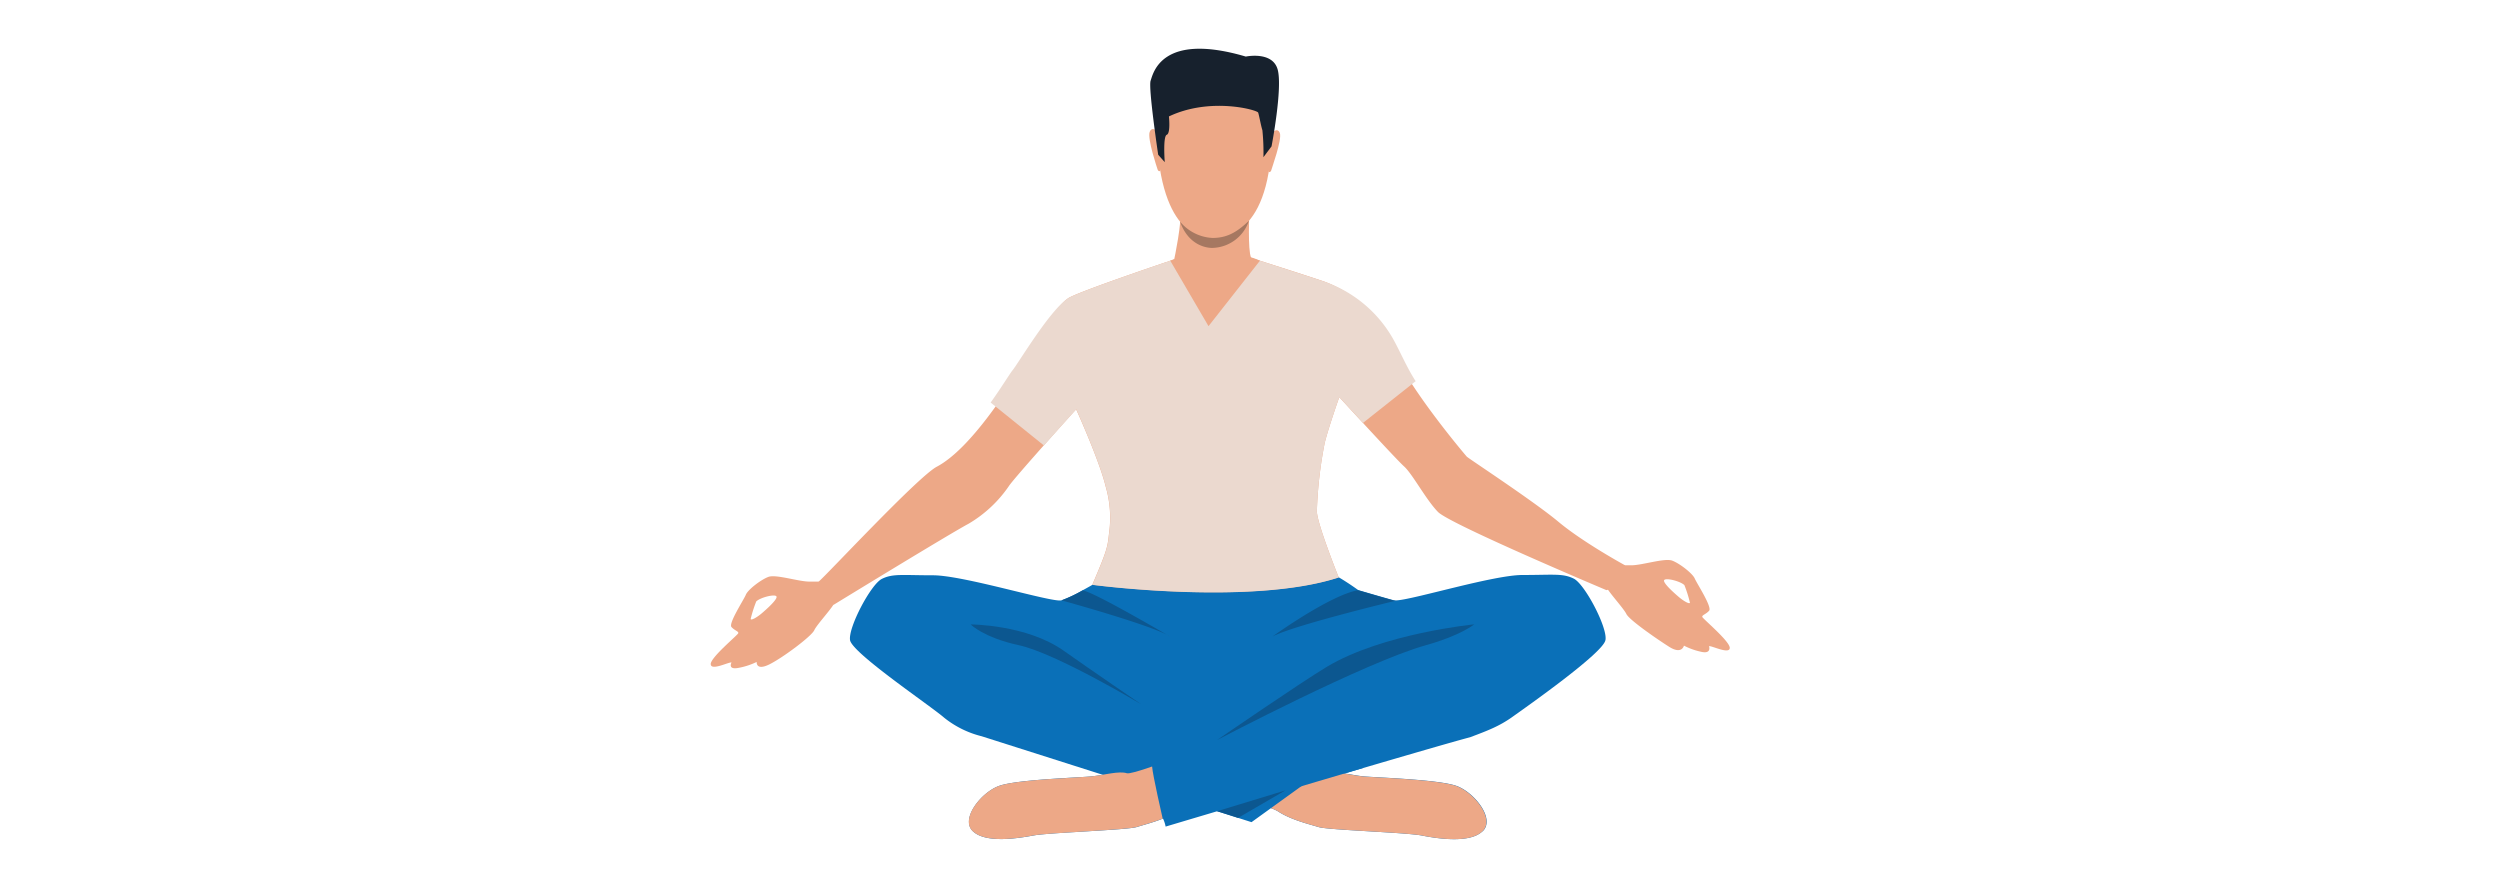 <?xml version="1.0" encoding="UTF-8"?> <svg xmlns="http://www.w3.org/2000/svg" xmlns:xlink="http://www.w3.org/1999/xlink" id="Ebene_1" data-name="Ebene 1" viewBox="0 0 591.74 211.4"><defs><style>.cls-1{fill:none;}.cls-2{clip-path:url(#clip-path);}.cls-3{fill:#eda887;}.cls-4{fill:#0a70b8;}.cls-5{fill:#0c5790;}.cls-6{fill:#525252;}.cls-7{fill:#ebd9cf;}.cls-8{fill:#17212d;}.cls-9{fill:#a67861;}</style><clipPath id="clip-path"><rect class="cls-1" x="168.27" y="11.53" width="241.13" height="187.1"></rect></clipPath></defs><title>Bestandteile-Blogartikel-resilienz</title><g class="cls-2"><path class="cls-3" d="M400,142.65c-.08.43-1.48-.38-2.54-1.27s-3.94-3.43-3.56-4.06,3.86.25,4.79,1.18a29.66,29.66,0,0,1,1.31,4.15m2.93,3.35c-.09-.42.84-.59,1.61-1.44s-2.89-6.44-3.4-7.63-3.55-3.56-5.33-4.23-7.12,1.1-9.67,1.1h-2.2s-4.24,3.58-3.89,4.79,4.23,5.33,4.9,6.73,7.06,5.82,10.11,7.76,3.52-.26,3.52-.26a16.31,16.31,0,0,0,4,1.44c2.63.64,1.94-1.31,1.94-1.31.59-.17,4.83,2,4.91.43s-6.44-6.95-6.52-7.38"></path><path class="cls-3" d="M179,142.36c.93-.93,4.4-1.82,4.78-1.19s-2.5,3.18-3.56,4.07-2.45,1.69-2.54,1.27a31,31,0,0,1,1.32-4.15m-10.77,14.87c.09,1.61,4.32-.59,4.92-.42,0,0-1,1.77,1.62,1.28a16.73,16.73,0,0,0,4.33-1.41s-.22,2.17,3,.58,10-6.68,10.63-8.08,4.54-5.51,4.89-6.73-3.89-4.79-3.89-4.79h-2.2c-2.54,0-7.88-1.78-9.66-1.11s-4.83,3-5.34,4.24-4.16,6.78-3.39,7.63,1.69,1,1.61,1.44-6.61,5.76-6.53,7.37"></path><path class="cls-4" d="M380,151.5c-.44,3-18.68,15.81-22.28,18.37-2.88,2-5.39,3-9.75,4.63h0c-9.91,2.6-72.07,21.15-72.07,21.15a7.56,7.56,0,0,0-.62-1.89c-2.32.92-4.7,1.52-6.22,2-2.32.72-20.69,1.3-24.45,2s-11.28,1.88-14.32-1,1.88-9.11,6.08-10.7,19.52-2,22.27-2.32,6.37-1.3,8.1-.72c.55.18,3-.53,6-1.59-.08-1.12-.1-1.83-.1-1.83L289,174.9l-3-28.9s7.1-26.76,35.47-6.34c0,0,6.33,1.86,8.5,2.44a2.68,2.68,0,0,0,.73,0c4.33-.33,22.92-6,29.65-6,7.23,0,9.54-.44,12.15.86s7.95,11.43,7.52,14.47"></path><path class="cls-4" d="M350.89,196.77c-3,2.89-10.56,1.74-14.32,1s-22.13-1.3-24.44-2-6.65-1.74-9.69-3.76a9.94,9.94,0,0,0-1.62-.72h0l-4.59,3.31-63.87-20.33a23.05,23.05,0,0,1-8.89-4.4c-3.32-2.89-21.84-15.33-22.27-18.37s4.92-13.16,7.52-14.47,4.92-.86,12.15-.86,28.21,6.51,30.37,5.93a32.4,32.4,0,0,0,5-2.37c2.32-1.26,4.48-2.55,4.48-2.55,31.07-13.87,34.53,8.82,34.53,8.82l-1.84,28s2.59,1.29,5.95,2.89l15.4,4.35-2,1.45a4,4,0,0,0,1.73.33c1.74-.58,5.36.43,8.1.72s18.08.73,22.28,2.32,9.11,7.81,6.07,10.7"></path><path class="cls-5" d="M270.13,166.71s-20.2-12.1-29-14c-8.34-1.8-11.38-4.91-11.38-4.91s13.26,0,22.08,6.26c6,4.26,18.32,12.66,18.32,12.66"></path><path class="cls-5" d="M288.08,175.16s35.14-18.46,49.48-22.46c8.22-2.29,11.38-4.92,11.38-4.92s-21.72,2.13-34.93,10.08c-6.3,3.79-25.93,17.3-25.93,17.3"></path><path class="cls-3" d="M350.89,196.77c-3,2.89-10.56,1.74-14.32,1s-22.13-1.3-24.44-2-6.65-1.74-9.69-3.76a9.94,9.94,0,0,0-1.62-.72l11.89-8.58a4,4,0,0,0,1.73.33c1.74-.58,5.36.43,8.1.72s18.08.73,22.28,2.32,9.11,7.81,6.07,10.7"></path><path class="cls-3" d="M275.24,193.76c-2.32.92-4.71,1.52-6.22,2-2.32.72-20.69,1.3-24.45,2s-11.28,1.88-14.32-1,1.88-9.11,6.08-10.7,19.53-2,22.27-2.32,6.37-1.3,8.1-.72c.55.18,3-.53,6-1.59.09,1.84,2.5,12.32,2.5,12.32"></path><path class="cls-4" d="M288.08,192l34.54-10.22-6.83-2.09s-27.6,10-27.71,12.31"></path></g><polygon class="cls-5" points="288.08 192.01 304.25 187.08 293.04 193.59 288.08 192.01"></polygon><g class="cls-2"><path class="cls-5" d="M256.2,139.74c2.14.15,16.61,8.53,20.05,10.53-5.22-2.72-25-8.17-25-8.17a33.12,33.12,0,0,0,5-2.36"></path><path class="cls-6" d="M277,150.7l-.73-.43a8.37,8.37,0,0,1,.73.43"></path><path class="cls-5" d="M330.64,142.12s-24.94,6-29.5,8.58c.21-.15,13.48-9.73,20.27-11,0,0,6.33,1.86,8.5,2.44a2.68,2.68,0,0,0,.73,0Z"></path><path class="cls-3" d="M316.87,136.67s-5.08-12.61-5.17-15.6a99.66,99.66,0,0,1,1.87-16.31C314.52,101,317,94,317,94s13.3,14.56,15.33,16.39,5.21,7.91,8.05,10.8,39.68,18.42,39.68,18.42c1.06.77,4.61-5.79,4.61-5.79s-9.91-5.4-15.79-10.31-21.31-15-21.7-15.43-14.46-17-18-26.42S317,67.85,313,66.49,296,61,296,61H279.1s-21.6,7.23-25.84,9.35-11.38,17.26-12.83,19-10.39,16.73-18.7,21.12c-4.47,2.36-26.4,26-27.95,27.18s3.53,5.51,3.53,5.51,27.41-16.78,31.94-19.19a29.89,29.89,0,0,0,9.55-8.92c1.25-1.93,15.91-18.18,15.91-18.18s5.49,12.06,7,18.32a26.31,26.31,0,0,1,.78,11.09c-.33,3.26-.52,4.14-3.95,12.13,0,0,37.55,5,58.3-1.74"></path><path class="cls-7" d="M335.05,90.25l-12.43,9.85C319.57,96.79,317,94,317,94s-2.48,7-3.43,10.78a98.58,98.58,0,0,0-1.87,16.31c.09,3,5.17,15.6,5.17,15.6-20.75,6.77-58.3,1.74-58.3,1.74,3.43-8,3.62-8.87,3.95-12.13a26.42,26.42,0,0,0-.77-11.09c-1.55-6.26-7-18.32-7-18.32s-3.78,4.18-7.66,8.55L234.48,95.28c2.39-3.31,4.6-6.93,5.17-7.62,1.44-1.73,9.37-15.19,13.61-17.31S279.1,61,279.1,61H296s12.92,4.15,17,5.5a30,30,0,0,1,16.68,13.61c1.7,3,3.28,6.86,5.42,10.14"></path><path class="cls-3" d="M289.55,14.62s13.2,2.08,11.19,22.73S287.08,56.3,286.3,56.28s-11.69.38-12.54-24.83c0,0-.37-18.64,15.79-16.83"></path><path class="cls-3" d="M295.71,50.2s-.4,9,.42,10.8-11.05,7-18.2.39c0,0,1.93-8.93,1.45-12.2s16.33,1,16.33,1"></path><path class="cls-3" d="M300.94,31.51s1.45-1.54,2,0-2,8.53-2.06,8.86c0,0-.27.61-.61.27s.69-9.15.69-9.15"></path><path class="cls-3" d="M274.12,31.25s-1.42-1.57-2,0,1.78,8.57,1.89,8.9c0,0,.25.61.6.28s-.51-9.16-.51-9.16"></path><path class="cls-8" d="M300.94,34.68l-1.89,2.53a51.1,51.1,0,0,0-.25-6.41c-.31-.87-.77-3.52-1-4.15s-11.34-3.73-21.12.91c0,0,.43,4-.51,4.34s-.48,6.48-.48,6.48l-1.55-1.75s-2.38-15.89-1.79-17.54,2.46-11.61,22.53-5.7c0,0,6.26-1.33,7.52,3s-1.44,18.3-1.44,18.3"></path><path class="cls-3" d="M298.21,61.72,286.05,77.2,277,61.71a16,16,0,0,1,3.4-1c11.15-2.46,17.83,1,17.83,1"></path><path class="cls-9" d="M279.36,52.51A10.61,10.61,0,0,0,287,56.32c3.1,0,5.54-1.08,8.62-4.08a9.37,9.37,0,0,1-8.6,6.44s-5.37.34-7.69-6.17"></path></g></svg> 